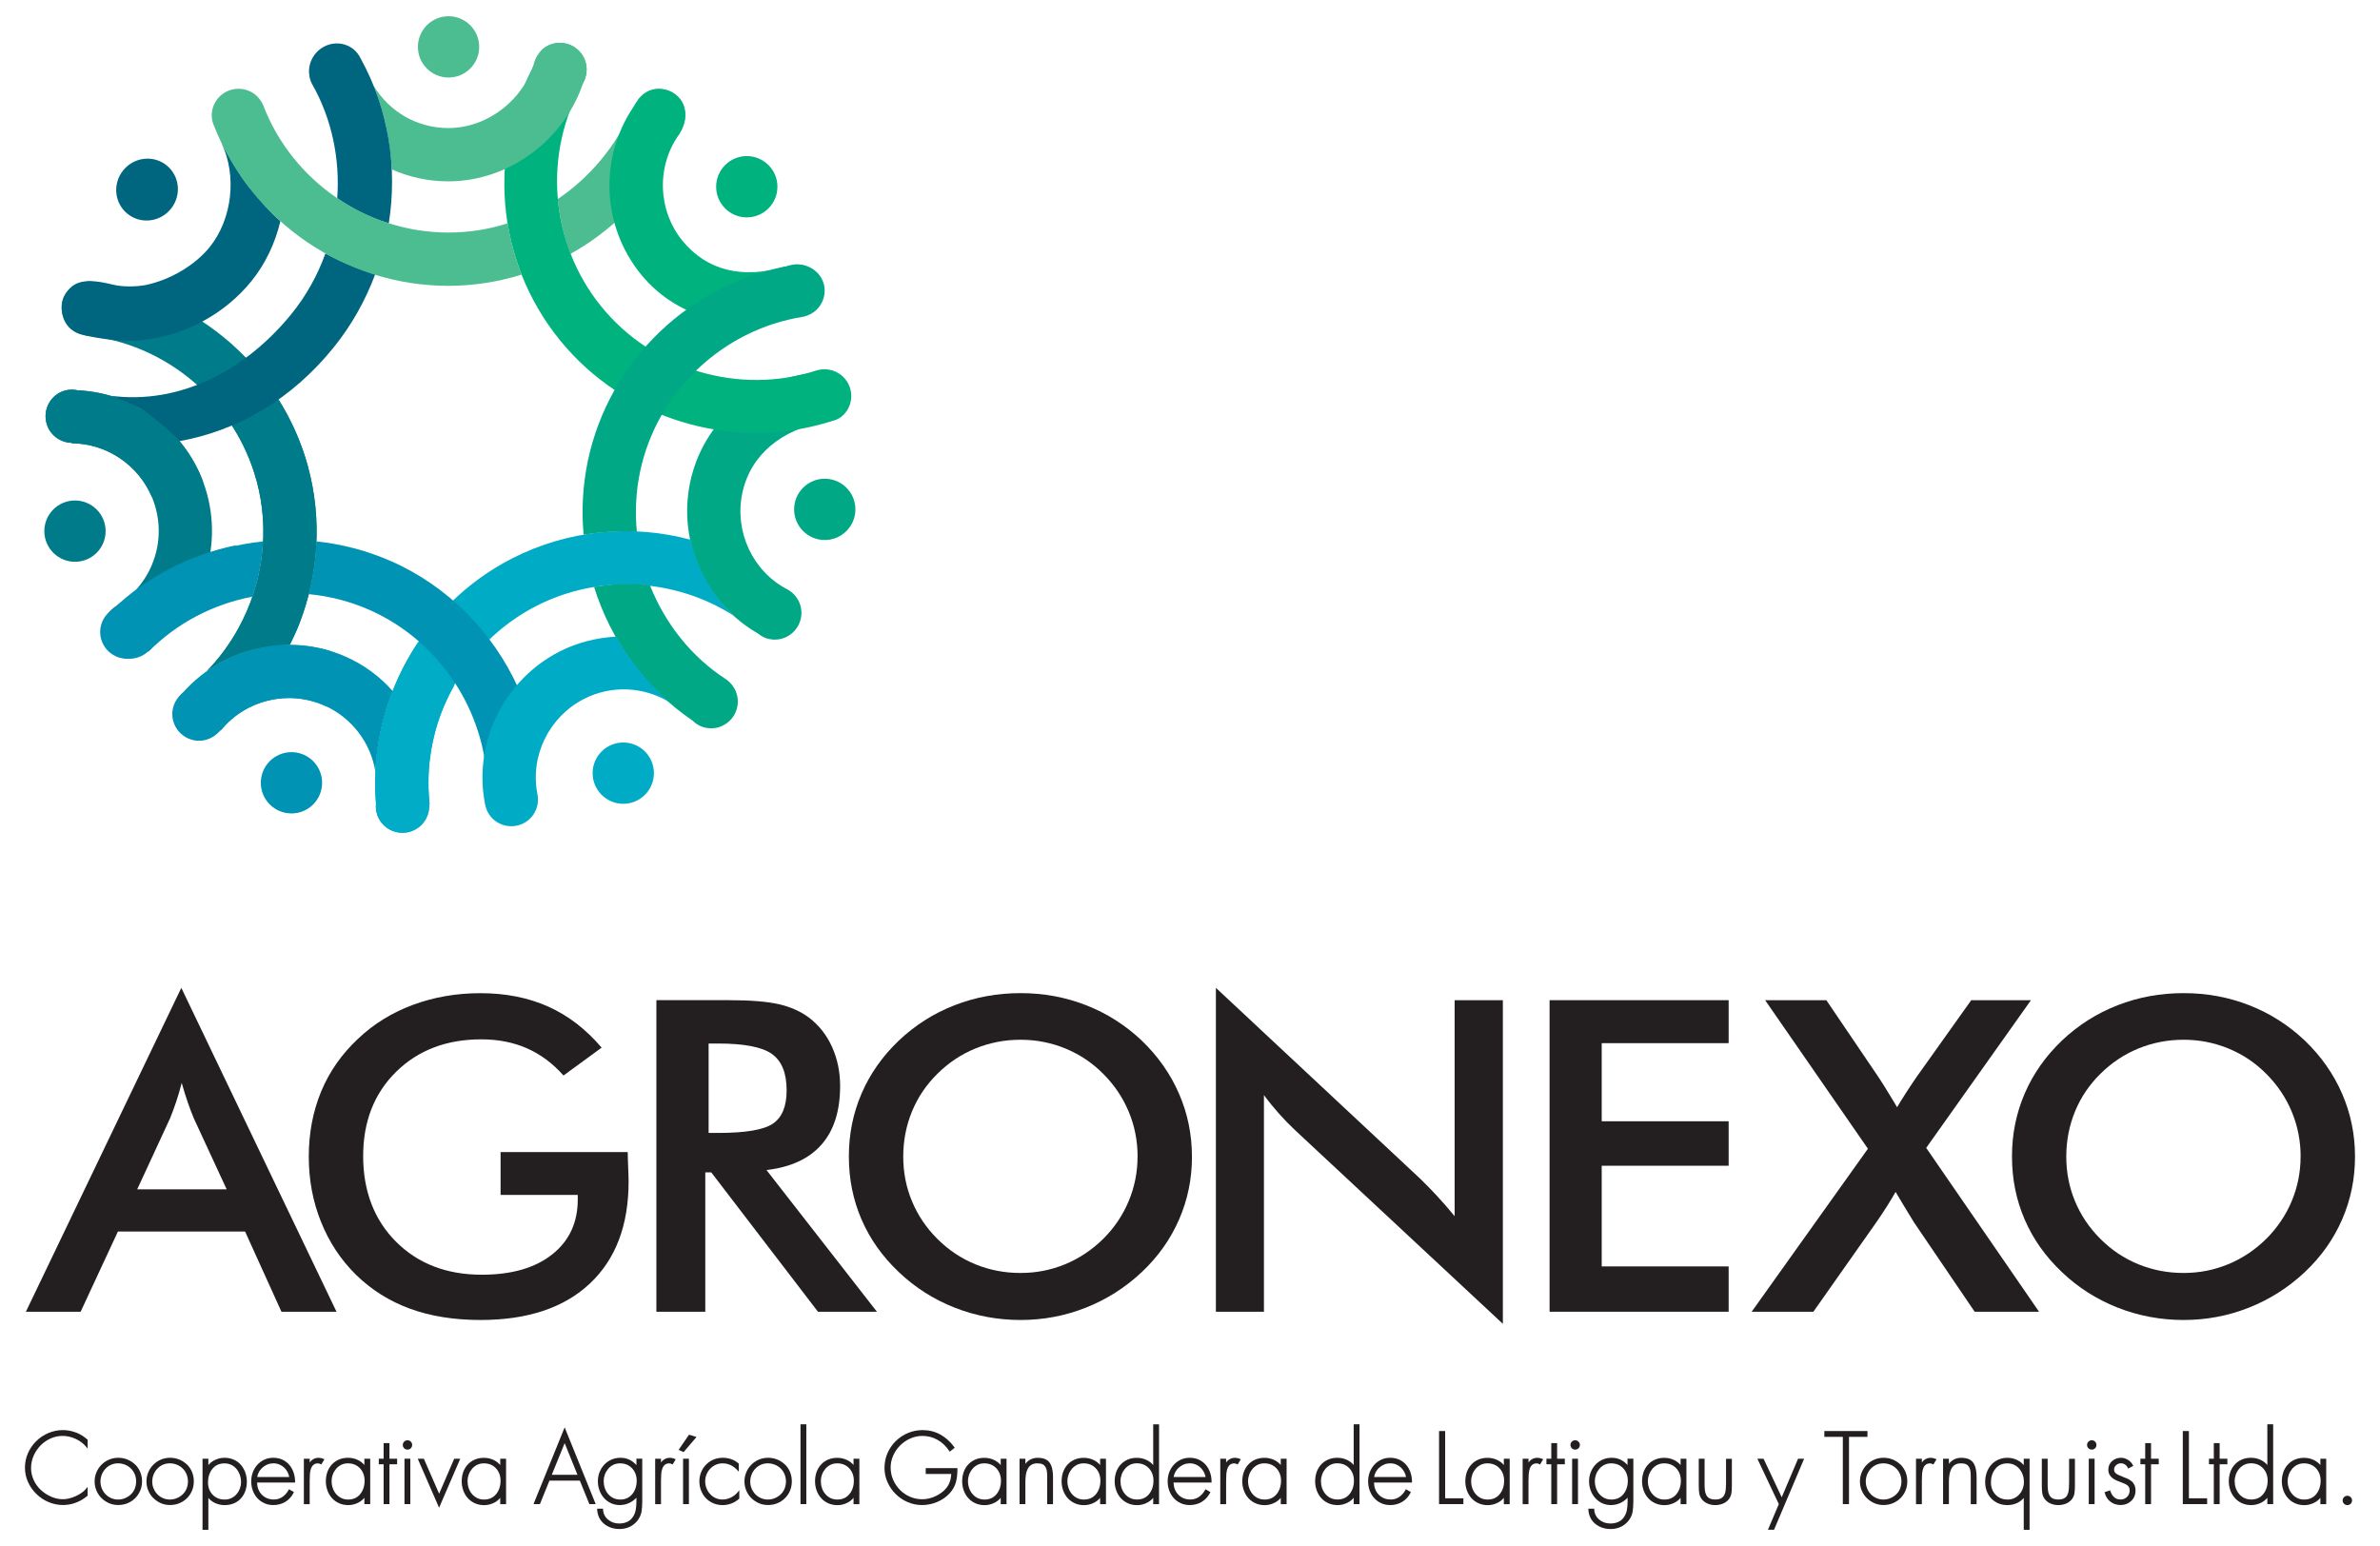 <?xml version="1.0" encoding="UTF-8"?>
<svg id="Capa_1" xmlns="http://www.w3.org/2000/svg" viewBox="0 0 530.44 344.57">
  <defs>
    <style>
      .cls-1 {
        fill: #00667f;
      }

      .cls-2 {
        fill: #007b8a;
      }

      .cls-3 {
        fill: #0093b4;
      }

      .cls-4 {
        fill: #231f20;
      }

      .cls-5 {
        fill: #00abc5;
      }

      .cls-6 {
        fill: #00acc6;
      }

      .cls-7 {
        fill: #00a886;
      }

      .cls-8 {
        fill: #0091b4;
      }

      .cls-9 {
        fill: #00b27d;
      }

      .cls-10 {
        fill: #009381;
      }

      .cls-11 {
        fill: #4cbd91;
      }
    </style>
  </defs>
  <g>
    <path class="cls-4" d="M16.97,319.3c-2.03-.8-4.23-.72-6.15.08-1.03.43-1.95,1.04-2.73,1.81-.79.77-1.41,1.67-1.86,2.69-.45,1.01-.67,2.1-.67,3.23s.23,2.2.68,3.2c.45,1,1.08,1.9,1.87,2.67.79.77,1.7,1.38,2.73,1.81,1.03.43,2.11.65,3.21.65.99,0,1.96-.18,2.88-.53.92-.35,1.77-.85,2.54-1.5l.06-.05v-1.98l-.31.39c-.27.34-.61.65-1.02.94-.41.29-.86.54-1.34.76-.47.21-.96.38-1.45.5-1.42.34-2.74.17-4.06-.41-.88-.39-1.67-.92-2.34-1.56-.66-.64-1.17-1.39-1.54-2.22-.36-.83-.55-1.7-.55-2.58s.19-1.84.56-2.7c.37-.87.89-1.64,1.54-2.32.65-.67,1.41-1.2,2.27-1.58,1.72-.76,3.69-.78,5.6.11.96.45,1.74,1.05,2.33,1.77l.31.38v-1.97l-.06-.05c-.72-.66-1.56-1.18-2.51-1.56Z"/>
    <path class="cls-4" d="M30.11,326.42c-.49-.48-1.06-.86-1.71-1.12-1.29-.52-2.81-.53-4.1.02-.64.27-1.2.66-1.68,1.14-.48.48-.86,1.05-1.13,1.7-.27.65-.4,1.33-.4,2.04s.14,1.38.4,2.01c.27.64.65,1.21,1.13,1.68.48.48,1.05.86,1.68,1.14.64.28,1.33.41,2.04.41s1.42-.13,2.06-.39c.65-.26,1.22-.64,1.71-1.12.48-.48.87-1.04,1.14-1.69.27-.64.41-1.34.41-2.08s-.14-1.44-.41-2.08c-.27-.64-.65-1.21-1.14-1.69ZM30.05,331.78c-.2.49-.49.92-.87,1.28-.38.36-.82.65-1.31.85-.95.4-2.13.43-3.12-.02-.48-.21-.9-.51-1.25-.88-.35-.37-.62-.8-.82-1.29-.2-.48-.29-1-.29-1.52s.1-1.04.29-1.53c.19-.49.47-.93.82-1.31.35-.38.77-.68,1.24-.89.98-.44,2.16-.41,3.13-.02.5.2.94.49,1.31.85s.66.8.86,1.29c.2.5.3,1.04.3,1.6s-.1,1.08-.3,1.57Z"/>
    <path class="cls-4" d="M41.66,326.42c-.49-.48-1.06-.86-1.71-1.12-1.29-.52-2.81-.53-4.1.02-.64.27-1.2.66-1.68,1.14-.48.48-.86,1.05-1.13,1.7-.27.65-.4,1.33-.4,2.04s.14,1.38.4,2.01c.27.64.65,1.21,1.13,1.68s1.04.86,1.68,1.14c.64.28,1.33.41,2.04.41s1.42-.13,2.06-.39,1.22-.64,1.71-1.12c.48-.48.87-1.04,1.14-1.69.27-.64.4-1.34.4-2.08s-.14-1.44-.4-2.08c-.27-.64-.65-1.21-1.14-1.69ZM41.59,331.78c-.2.49-.49.92-.87,1.28-.38.36-.82.65-1.31.85-.96.4-2.14.43-3.12-.02-.48-.21-.9-.51-1.25-.88-.35-.37-.62-.8-.82-1.29-.2-.48-.29-1-.29-1.52s.1-1.04.29-1.53c.19-.49.47-.93.82-1.31.35-.38.77-.68,1.24-.89.98-.44,2.16-.41,3.13-.02.5.2.94.49,1.31.85.37.36.66.8.86,1.29.2.5.31,1.04.31,1.6s-.1,1.08-.3,1.57Z"/>
    <path class="cls-4" d="M53.68,326.48c-.43-.49-.96-.88-1.58-1.15-.62-.28-1.32-.42-2.07-.42s-1.52.18-2.24.55c-.55.28-1,.64-1.35,1.09v-1.42h-1.3v15.83h1.3v-7.1c.37.45.84.82,1.4,1.09.7.34,1.45.51,2.23.51.74,0,1.42-.13,2.03-.38.61-.25,1.15-.62,1.58-1.1.44-.47.77-1.04,1-1.67.22-.63.34-1.31.34-2.04s-.12-1.43-.35-2.08c-.23-.64-.57-1.22-1-1.71ZM53.45,331.78c-.17.48-.43.9-.75,1.27-.32.36-.71.65-1.15.86-.44.21-.93.31-1.47.31-1.1,0-2-.36-2.69-1.08-.68-.72-1.03-1.64-1.03-2.74,0-1.19.33-2.21.99-3.03.65-.81,1.55-1.21,2.69-1.21.55,0,1.06.11,1.51.33.45.22.85.53,1.17.92.32.39.57.84.74,1.33.17.49.26,1.02.26,1.56,0,.51-.09,1.01-.26,1.49Z"/>
    <path class="cls-4" d="M64.49,326.5c-.43-.5-.95-.89-1.55-1.17-.6-.28-1.29-.42-2.03-.42s-1.38.14-1.99.42c-.6.28-1.13.66-1.57,1.15-.44.49-.77,1.05-1.01,1.67-.23.62-.35,1.3-.35,2.01s.11,1.39.34,2.02c.22.64.56,1.21,1,1.7.44.49.97.88,1.57,1.15.6.28,1.28.42,2.01.42.99,0,1.89-.24,2.67-.71.78-.47,1.41-1.15,1.86-2.03l.08-.15-1.11-.64-.09.16c-.35.65-.82,1.17-1.38,1.56-.56.38-1.2.57-1.91.57-1.07,0-1.97-.36-2.68-1.08-.67-.68-1.02-1.59-1.06-2.7h8.48v-.17c0-.72-.11-1.41-.33-2.05-.22-.65-.54-1.22-.96-1.72ZM57.33,329.21c.05-.36.17-.71.34-1.05.2-.4.47-.75.81-1.05.34-.3.72-.54,1.13-.71.81-.33,1.8-.34,2.64,0,.41.17.78.41,1.1.71.32.31.58.66.77,1.05.17.33.28.68.34,1.04h-7.13Z"/>
    <path class="cls-4" d="M69.62,325.34c-.23.17-.43.37-.6.62v-.83h-1.3v10.12h1.3v-5.17c0-.6.02-1.13.05-1.57.03-.44.12-.84.25-1.2.12-.35.31-.63.56-.84.25-.21.56-.31.98-.31.2,0,.39.06.59.17l.15.08.7-1.16-.18-.08c-.92-.41-1.84-.3-2.49.18Z"/>
    <path class="cls-4" d="M81.21,326.52c-.38-.45-.85-.82-1.41-1.1-.69-.34-1.44-.51-2.22-.51-.74,0-1.42.13-2.04.39-.61.26-1.14.63-1.58,1.11-.44.47-.77,1.04-1,1.67-.22.63-.34,1.31-.34,2.04s.12,1.41.35,2.06c.23.65.57,1.22,1.01,1.71.44.49.97.88,1.59,1.15.62.28,1.31.42,2.05.42s1.52-.18,2.24-.55c.55-.28,1-.65,1.35-1.09v1.42h1.3v-10.12h-1.3v1.4ZM80.28,333.01c-.65.8-1.55,1.21-2.69,1.21-.55,0-1.05-.11-1.5-.32-.45-.21-.84-.52-1.17-.9-.33-.38-.58-.82-.75-1.32-.17-.49-.26-1.02-.26-1.56,0-.5.09-1,.26-1.47.17-.48.43-.91.75-1.29.32-.37.71-.67,1.15-.89.44-.21.93-.32,1.45-.32,1.11,0,2.02.37,2.71,1.1.68.73,1.03,1.67,1.03,2.77,0,1.18-.33,2.19-.99,3Z"/>
    <polygon class="cls-4" points="86.8 321.64 85.5 321.64 85.5 325.12 84.42 325.12 84.42 326.36 85.5 326.36 85.5 335.24 86.8 335.24 86.8 326.36 88.51 326.36 88.51 325.12 86.8 325.12 86.8 321.64"/>
    <path class="cls-4" d="M90.08,321.31c-.2.2-.31.45-.31.74s.1.53.31.74c.2.2.45.3.74.3s.53-.1.74-.3c.2-.2.3-.45.3-.74s-.1-.53-.3-.74c-.41-.4-1.07-.4-1.48,0Z"/>
    <rect class="cls-4" x="90.15" y="325.12" width="1.3" height="10.12"/>
    <polygon class="cls-4" points="97.87 332.92 94.51 325.23 94.46 325.12 93.1 325.12 97.86 336.04 102.58 325.12 101.23 325.12 97.87 332.92"/>
    <path class="cls-4" d="M111.49,326.53c-.38-.46-.85-.82-1.41-1.1-.69-.34-1.44-.51-2.22-.51-.74,0-1.42.13-2.04.39-.61.26-1.14.63-1.58,1.11-.44.47-.77,1.04-1,1.67-.22.63-.34,1.31-.34,2.04s.12,1.41.35,2.06c.23.65.57,1.22,1.01,1.71.44.49.97.88,1.59,1.15.62.28,1.31.42,2.05.42s1.52-.18,2.24-.55c.55-.28,1.01-.65,1.35-1.09v1.42h1.3v-10.12h-1.3v1.4ZM110.57,333.01c-.65.8-1.55,1.21-2.69,1.21-.55,0-1.05-.11-1.5-.32-.45-.21-.84-.52-1.17-.9-.33-.38-.58-.82-.75-1.32-.17-.49-.25-1.02-.25-1.56,0-.5.09-1,.26-1.47.17-.48.43-.91.75-1.29.32-.38.71-.67,1.15-.89.44-.21.93-.32,1.45-.32,1.11,0,2.03.37,2.71,1.1.68.73,1.03,1.67,1.03,2.77,0,1.18-.33,2.19-.99,3Z"/>
    <path class="cls-4" d="M119.01,335l-.1.24h1.42l2.13-5.24h6.77l2.13,5.24h1.41l-6.92-17.11-6.85,16.87ZM122.98,328.7l2.87-7.06,2.85,7.06h-5.72Z"/>
    <path class="cls-4" d="M141.83,326.54c-.94-1.08-2.13-1.63-3.54-1.63-.73,0-1.41.14-2.02.41-.61.27-1.15.65-1.6,1.13-.45.48-.8,1.05-1.05,1.68-.25.64-.37,1.32-.37,2.03s.12,1.37.35,2c.23.64.57,1.21,1.01,1.71.44.5.97.89,1.57,1.17,1.25.57,2.82.57,4.19-.12.57-.29,1.06-.66,1.47-1.11v.77c0,.77-.06,1.45-.17,2.02-.11.56-.33,1.1-.67,1.58-.32.46-.74.81-1.26,1.04-.53.23-1.11.34-1.73.34-.97,0-1.81-.29-2.5-.87-.68-.57-1.06-1.33-1.11-2.26v-.17h-1.31v.18c.08,1.34.6,2.41,1.54,3.19.94.77,2.1,1.16,3.46,1.16.81,0,1.57-.17,2.28-.5.7-.34,1.29-.83,1.76-1.45.44-.6.72-1.23.84-1.87.11-.63.17-1.43.17-2.38v-9.48h-1.3v1.42ZM140.91,333.01c-.65.8-1.55,1.21-2.69,1.21-.55,0-1.05-.11-1.5-.32-.45-.21-.84-.52-1.17-.9-.33-.38-.58-.82-.75-1.32-.17-.5-.25-1.02-.25-1.56,0-.5.09-1,.26-1.47.17-.47.43-.91.75-1.29.32-.38.71-.67,1.15-.89.44-.21.93-.32,1.45-.32,1.11,0,2.02.37,2.71,1.1.68.73,1.03,1.67,1.03,2.77,0,1.18-.33,2.19-.99,3Z"/>
    <path class="cls-4" d="M147.92,325.34c-.23.17-.43.37-.6.62v-.83h-1.3v10.12h1.3v-5.17c0-.6.02-1.13.05-1.57.03-.44.12-.84.25-1.2.12-.35.31-.63.56-.84.24-.2.57-.31.98-.31.2,0,.39.06.59.17l.15.08.7-1.16-.18-.08c-.92-.41-1.83-.3-2.49.18Z"/>
    <rect class="cls-4" x="152.24" y="325.12" width="1.3" height="10.12"/>
    <polygon class="cls-4" points="151.24 323.15 152.35 323.65 155.23 320.28 153.57 319.76 151.24 323.15"/>
    <path class="cls-4" d="M162.9,333.77c-1.1.54-2.37.6-3.41.12-.47-.21-.88-.52-1.23-.9-.35-.38-.62-.82-.81-1.31-.19-.49-.28-1-.28-1.52s.1-1.04.29-1.52c.19-.48.47-.92.82-1.29.35-.37.77-.67,1.24-.88.47-.21.98-.32,1.51-.32,1.27,0,2.38.52,3.32,1.53l.3.33v-1.8l-.06-.05c-.97-.83-2.16-1.25-3.52-1.25-.73,0-1.41.14-2.05.4-.63.27-1.19.65-1.66,1.13-.47.48-.85,1.05-1.1,1.69-.26.64-.39,1.32-.39,2.03s.13,1.42.38,2.06c.26.65.62,1.22,1.08,1.7.46.48,1.02.86,1.65,1.13.63.27,1.33.41,2.07.41.66,0,1.32-.12,1.95-.36.63-.24,1.21-.59,1.71-1.04l.06-.05v-1.86l-.31.38c-.43.53-.96.95-1.56,1.24Z"/>
    <path class="cls-4" d="M174.94,326.42c-.49-.48-1.06-.86-1.71-1.12-1.29-.52-2.81-.53-4.1.02-.64.27-1.2.66-1.68,1.14-.48.48-.86,1.05-1.13,1.7-.27.65-.4,1.33-.4,2.04s.14,1.37.4,2.01c.27.64.65,1.21,1.13,1.68.48.48,1.05.86,1.68,1.14.64.28,1.33.41,2.04.41s1.42-.13,2.06-.39c.65-.26,1.22-.64,1.71-1.12.48-.48.87-1.04,1.14-1.69.27-.64.4-1.34.4-2.08s-.14-1.44-.4-2.08c-.27-.64-.65-1.21-1.14-1.69ZM174.87,331.78c-.2.49-.49.92-.87,1.28-.38.36-.82.65-1.31.85-.96.4-2.14.43-3.12-.02-.48-.21-.9-.51-1.25-.88s-.63-.8-.82-1.29c-.2-.48-.29-1-.29-1.52s.1-1.04.29-1.53c.19-.49.47-.93.82-1.31.35-.38.77-.67,1.24-.89.98-.44,2.16-.41,3.13-.02.5.2.94.49,1.31.85.37.36.66.8.86,1.29.2.5.31,1.04.31,1.6s-.1,1.08-.3,1.57Z"/>
    <rect class="cls-4" x="178.41" y="317.45" width="1.3" height="17.79"/>
    <path class="cls-4" d="M190.24,326.53c-.38-.46-.86-.83-1.41-1.1-.69-.34-1.44-.51-2.22-.51-.74,0-1.42.13-2.04.39-.61.26-1.14.63-1.58,1.11-.44.47-.77,1.04-1,1.67-.22.63-.34,1.31-.34,2.04s.12,1.41.35,2.06.57,1.22,1.01,1.71c.44.49.97.88,1.59,1.15.62.28,1.31.42,2.05.42s1.53-.18,2.23-.55c.55-.28,1.01-.65,1.35-1.09v1.42h1.3v-10.12h-1.3v1.4ZM189.31,333.01c-.65.8-1.55,1.21-2.69,1.21-.55,0-1.05-.11-1.5-.32-.45-.21-.84-.52-1.17-.9-.33-.38-.58-.82-.75-1.32-.17-.49-.25-1.02-.25-1.56,0-.5.09-1,.26-1.47.17-.48.43-.91.75-1.29.32-.38.71-.67,1.15-.89.44-.21.93-.32,1.45-.32,1.11,0,2.02.37,2.71,1.1.68.73,1.03,1.67,1.03,2.77,0,1.18-.33,2.19-.99,3Z"/>
    <path class="cls-4" d="M206.31,328.52h5.7c-.04.8-.2,1.51-.47,2.12-.29.65-.76,1.25-1.4,1.8-.66.54-1.39.96-2.18,1.26-1.71.65-3.53.58-5.11-.09-.86-.36-1.62-.88-2.27-1.54-.65-.66-1.16-1.42-1.53-2.27-.36-.85-.55-1.76-.55-2.7s.19-1.81.56-2.66c.37-.85.89-1.61,1.55-2.27.66-.66,1.42-1.18,2.28-1.56.85-.38,1.75-.57,2.67-.57,1.23,0,2.38.29,3.4.88,1.03.58,1.9,1.41,2.6,2.47l.11.16,1.11-.88-.1-.14c-.87-1.2-1.92-2.14-3.1-2.8-1.19-.66-2.52-.99-3.96-.99-1.13,0-2.23.22-3.26.65-1.03.43-1.95,1.04-2.73,1.81-.78.77-1.4,1.68-1.84,2.7-.44,1.02-.66,2.12-.66,3.26s.22,2.15.66,3.16c.44,1,1.05,1.9,1.82,2.66.77.77,1.68,1.38,2.69,1.81,1.01.44,2.08.66,3.19.66,1.16,0,2.3-.23,3.39-.69,1.09-.46,2.03-1.11,2.79-1.95.65-.71,1.1-1.5,1.35-2.35.24-.84.37-1.88.37-3.07v-.17h-7.07v1.3Z"/>
    <path class="cls-4" d="M223.03,326.53c-.38-.46-.86-.82-1.41-1.1-.69-.34-1.44-.51-2.22-.51-.74,0-1.42.13-2.04.39-.61.26-1.14.63-1.58,1.11-.44.47-.77,1.03-1,1.67-.22.63-.34,1.32-.34,2.04s.12,1.41.35,2.06c.23.65.57,1.22,1.01,1.71.44.49.97.88,1.59,1.15.62.28,1.31.42,2.05.42s1.52-.18,2.24-.55c.55-.28,1.01-.65,1.35-1.09v1.42h1.3v-10.12h-1.3v1.4ZM222.11,333.01c-.65.8-1.55,1.21-2.69,1.21-.55,0-1.05-.11-1.5-.32-.45-.21-.84-.52-1.17-.9-.33-.38-.58-.83-.75-1.32-.17-.5-.26-1.02-.26-1.56,0-.5.09-1,.26-1.47.17-.48.43-.91.75-1.29.32-.37.71-.67,1.15-.89.44-.21.93-.32,1.45-.32,1.11,0,2.02.37,2.71,1.1.68.73,1.03,1.67,1.03,2.77,0,1.18-.33,2.19-.99,3Z"/>
    <path class="cls-4" d="M231.29,324.91c-.66,0-1.27.16-1.8.48-.38.23-.7.52-.96.88v-1.15h-1.3v10.12h1.3v-5c0-.56.04-1.08.11-1.55.07-.47.21-.9.4-1.29.18-.38.46-.68.81-.91.36-.23.81-.34,1.36-.34.49,0,.88.08,1.17.22.28.14.49.35.64.61.15.27.25.57.3.91.05.34.07.77.07,1.28v6.08h1.3v-6.08c0-1.38-.25-2.45-.74-3.15-.51-.73-1.4-1.1-2.65-1.1Z"/>
    <path class="cls-4" d="M245.19,326.53c-.38-.46-.86-.82-1.41-1.1-.69-.34-1.44-.51-2.22-.51-.74,0-1.42.13-2.04.39-.61.26-1.14.63-1.58,1.11-.44.47-.77,1.03-1,1.67-.22.63-.34,1.32-.34,2.04s.12,1.41.35,2.06c.23.65.57,1.22,1.01,1.71.44.49.97.88,1.59,1.15.62.28,1.31.42,2.05.42s1.52-.18,2.24-.55c.55-.28,1.01-.65,1.35-1.09v1.42h1.3v-10.12h-1.3v1.4ZM244.27,333.01c-.65.8-1.55,1.21-2.69,1.21-.55,0-1.05-.11-1.5-.32s-.84-.52-1.17-.9c-.33-.38-.58-.83-.75-1.32-.17-.5-.26-1.02-.26-1.56,0-.5.09-1,.26-1.47.17-.48.43-.91.75-1.29.32-.37.71-.67,1.15-.89.44-.21.93-.32,1.45-.32,1.11,0,2.02.37,2.71,1.1.68.73,1.03,1.67,1.03,2.77,0,1.18-.33,2.19-.99,3Z"/>
    <path class="cls-4" d="M257.01,326.53c-.38-.46-.85-.82-1.41-1.1-.69-.34-1.44-.51-2.22-.51-.74,0-1.43.13-2.03.39-.61.26-1.15.64-1.58,1.11-.44.47-.77,1.03-1,1.67-.22.63-.34,1.32-.34,2.04s.12,1.41.35,2.06c.23.65.57,1.22,1.01,1.71.44.49.98.88,1.59,1.15.62.28,1.31.42,2.05.42s1.52-.18,2.24-.55c.55-.28,1.01-.65,1.35-1.09v1.42h1.3v-17.79h-1.3v9.08ZM256.09,333.01c-.66.81-1.53,1.2-2.69,1.2-.55,0-1.05-.11-1.5-.32-.45-.21-.84-.51-1.17-.9-.33-.38-.58-.83-.75-1.32-.17-.49-.25-1.02-.25-1.56,0-.5.09-.99.26-1.47s.43-.91.75-1.29c.32-.37.71-.67,1.15-.89.44-.21.93-.32,1.45-.32,1.11,0,2.02.37,2.71,1.1.68.73,1.03,1.66,1.03,2.77,0,1.18-.33,2.19-.99,3Z"/>
    <path class="cls-4" d="M268.74,326.5c-.43-.5-.95-.89-1.55-1.17-.6-.28-1.29-.42-2.03-.42s-1.38.14-1.99.42c-.6.28-1.13.66-1.57,1.15-.44.49-.78,1.05-1.01,1.67-.23.62-.35,1.3-.35,2.01s.11,1.39.34,2.02c.22.64.56,1.21,1,1.7.44.49.97.88,1.57,1.15.61.28,1.28.42,2.01.42.99,0,1.88-.24,2.67-.71.79-.47,1.41-1.15,1.86-2.03l.08-.15-1.1-.64-.09.16c-.35.65-.82,1.17-1.38,1.56-.56.38-1.2.57-1.91.57-1.07,0-1.97-.36-2.68-1.08-.67-.68-1.02-1.59-1.06-2.7h8.48v-.17c0-.72-.11-1.42-.33-2.05-.22-.65-.54-1.23-.96-1.72ZM261.57,329.21c.05-.36.17-.71.34-1.05.2-.39.47-.75.81-1.05.33-.3.72-.54,1.13-.71.82-.33,1.8-.34,2.64,0,.41.17.78.41,1.09.71.31.31.57.66.77,1.05.16.33.28.68.34,1.04h-7.13Z"/>
    <path class="cls-4" d="M273.87,325.34c-.23.17-.43.37-.6.62v-.83h-1.3v10.12h1.3v-5.17c0-.59.02-1.12.05-1.57.03-.44.12-.84.24-1.2.12-.35.31-.63.56-.84.24-.2.57-.31.98-.31.19,0,.39.06.59.17l.15.08.7-1.16-.18-.08c-.92-.41-1.83-.3-2.49.18Z"/>
    <path class="cls-4" d="M285.46,326.53c-.38-.46-.86-.83-1.41-1.1-.69-.34-1.44-.51-2.22-.51-.74,0-1.42.13-2.04.39-.61.26-1.14.63-1.58,1.11-.44.47-.77,1.03-1,1.67-.22.63-.34,1.32-.34,2.04s.12,1.41.35,2.06c.23.65.57,1.22,1.01,1.71.44.49.97.88,1.59,1.15.62.28,1.31.42,2.05.42s1.52-.18,2.23-.55c.55-.28,1.01-.65,1.35-1.09v1.42h1.3v-10.12h-1.3v1.4ZM284.53,333.01c-.65.8-1.55,1.21-2.69,1.21-.55,0-1.05-.11-1.5-.32-.45-.21-.84-.51-1.17-.9-.33-.38-.58-.83-.75-1.32-.17-.5-.26-1.02-.26-1.56,0-.5.09-.99.26-1.47.17-.48.43-.91.75-1.29.32-.37.71-.67,1.15-.89.44-.21.93-.32,1.45-.32,1.11,0,2.02.37,2.71,1.1.68.73,1.03,1.67,1.03,2.77,0,1.18-.33,2.19-.99,3Z"/>
    <path class="cls-4" d="M301.7,326.52c-.38-.46-.85-.82-1.41-1.1-.69-.34-1.44-.51-2.22-.51-.74,0-1.43.13-2.04.39-.61.26-1.15.64-1.58,1.11-.44.47-.77,1.03-1,1.67-.22.63-.34,1.31-.34,2.04s.12,1.41.35,2.06c.23.65.57,1.22,1.01,1.71.44.49.98.88,1.59,1.15.62.28,1.31.42,2.05.42s1.52-.18,2.24-.55c.55-.28,1-.65,1.35-1.09v1.42h1.3v-17.79h-1.3v9.08ZM300.77,333.01c-.65.8-1.55,1.2-2.69,1.2-.55,0-1.05-.11-1.5-.32-.45-.21-.84-.51-1.17-.9-.33-.38-.58-.83-.75-1.32-.17-.49-.25-1.02-.25-1.56,0-.5.09-.99.26-1.47.17-.48.43-.91.75-1.29.32-.37.71-.67,1.15-.89.44-.21.93-.32,1.45-.32,1.11,0,2.02.37,2.71,1.1.68.73,1.03,1.66,1.03,2.77,0,1.18-.33,2.19-.99,3Z"/>
    <path class="cls-4" d="M313.42,326.5c-.43-.5-.95-.89-1.55-1.17-.6-.28-1.29-.42-2.03-.42s-1.38.14-1.99.42c-.6.28-1.13.66-1.57,1.15-.43.49-.77,1.05-1.01,1.67-.23.62-.35,1.3-.35,2.01s.11,1.39.34,2.02c.22.64.56,1.21,1,1.7.44.49.97.88,1.57,1.15.6.28,1.28.42,2.01.42.99,0,1.88-.24,2.67-.71.79-.47,1.41-1.15,1.86-2.03l.08-.15-1.11-.64-.09.16c-.35.65-.82,1.17-1.38,1.56-.56.38-1.2.57-1.91.57-1.07,0-1.97-.36-2.68-1.08-.67-.68-1.02-1.59-1.06-2.7h8.48v-.17c0-.72-.11-1.42-.33-2.05-.22-.65-.54-1.23-.96-1.72ZM306.25,329.21c.05-.36.17-.71.34-1.05.2-.39.47-.75.81-1.05.33-.3.72-.54,1.13-.71.82-.33,1.8-.34,2.64,0,.41.17.78.41,1.09.71.31.31.57.66.77,1.05.17.33.28.68.34,1.04h-7.13Z"/>
    <polygon class="cls-4" points="322.09 318.95 320.73 318.95 320.73 335.24 326.15 335.24 326.15 333.94 322.09 333.94 322.09 318.95"/>
    <path class="cls-4" d="M335.17,326.53c-.38-.46-.86-.82-1.41-1.1-.69-.34-1.44-.51-2.22-.51-.74,0-1.42.13-2.04.39-.61.26-1.14.63-1.58,1.11-.43.47-.77,1.03-1,1.67-.22.63-.34,1.32-.34,2.04s.12,1.41.35,2.06c.23.64.57,1.22,1.01,1.71.44.49.97.88,1.59,1.15.62.28,1.31.42,2.05.42s1.52-.18,2.24-.55c.55-.28,1.01-.65,1.35-1.09v1.42h1.3v-10.12h-1.3v1.4ZM334.25,333.01c-.66.81-1.54,1.21-2.69,1.21-.55,0-1.05-.11-1.5-.32s-.84-.52-1.17-.9c-.33-.38-.58-.82-.75-1.32-.17-.5-.26-1.02-.26-1.56,0-.5.09-.99.26-1.47.18-.48.43-.91.75-1.29.32-.38.71-.67,1.15-.89.44-.21.93-.32,1.45-.32,1.11,0,2.02.37,2.71,1.1.68.73,1.03,1.67,1.03,2.77,0,1.18-.33,2.19-.99,3Z"/>
    <path class="cls-4" d="M341.26,325.34c-.23.17-.43.38-.6.62v-.83h-1.3v10.12h1.3v-5.17c0-.59.02-1.12.05-1.57.03-.43.12-.84.24-1.2.12-.35.31-.63.56-.84.24-.2.57-.31.98-.31.19,0,.39.06.59.17l.15.08.7-1.16-.18-.08c-.92-.41-1.84-.3-2.49.18Z"/>
    <polygon class="cls-4" points="347.04 321.64 345.74 321.64 345.74 325.12 344.66 325.12 344.66 326.36 345.74 326.36 345.74 335.24 347.04 335.24 347.04 326.36 348.76 326.36 348.76 325.12 347.04 325.12 347.04 321.64"/>
    <path class="cls-4" d="M350.32,321.31c-.2.2-.3.45-.3.74s.1.53.31.74c.2.2.45.3.74.3s.53-.1.74-.3c.2-.2.3-.45.3-.74s-.1-.54-.31-.74c-.41-.4-1.07-.41-1.47,0Z"/>
    <rect class="cls-4" x="350.39" y="325.12" width="1.3" height="10.12"/>
    <path class="cls-4" d="M362.74,326.54c-.94-1.08-2.13-1.63-3.55-1.63-.73,0-1.41.14-2.01.41-.61.27-1.15.65-1.6,1.13s-.8,1.05-1.05,1.68c-.25.64-.37,1.32-.37,2.03s.12,1.37.35,2c.23.64.57,1.21,1.01,1.71.44.5.97.89,1.57,1.17,1.25.57,2.82.57,4.19-.12.57-.29,1.06-.66,1.47-1.11v.77c0,.77-.06,1.44-.17,2.02-.11.56-.33,1.09-.67,1.58-.32.46-.74.81-1.26,1.04-.53.23-1.11.34-1.73.34-.97,0-1.81-.29-2.5-.87-.68-.57-1.06-1.33-1.11-2.26v-.17h-1.31v.18c.08,1.34.6,2.41,1.54,3.19.94.77,2.1,1.16,3.46,1.16.81,0,1.58-.17,2.27-.5.7-.34,1.29-.83,1.76-1.45.44-.6.72-1.23.83-1.87.11-.63.17-1.43.17-2.38v-9.48h-1.3v1.42ZM361.82,333.01c-.65.8-1.55,1.21-2.69,1.21-.55,0-1.05-.11-1.5-.32-.45-.22-.84-.51-1.17-.9-.33-.38-.58-.83-.75-1.32-.17-.5-.26-1.02-.26-1.56,0-.5.09-.99.26-1.47.17-.47.43-.91.75-1.29.32-.38.71-.67,1.15-.89.44-.21.93-.32,1.45-.32,1.11,0,2.02.37,2.71,1.1.68.73,1.03,1.67,1.03,2.77,0,1.18-.33,2.19-.99,3Z"/>
    <path class="cls-4" d="M374.56,326.53c-.38-.46-.86-.82-1.41-1.1-.69-.34-1.44-.51-2.22-.51-.74,0-1.42.13-2.04.39-.61.26-1.14.63-1.58,1.11-.43.47-.77,1.03-1,1.67-.22.63-.34,1.32-.34,2.04s.12,1.41.35,2.06c.23.64.57,1.22,1.01,1.71.44.49.97.88,1.59,1.15.62.28,1.31.42,2.05.42s1.52-.18,2.24-.55c.55-.28,1.01-.65,1.35-1.09v1.42h1.3v-10.12h-1.3v1.4ZM373.64,333.01c-.66.81-1.54,1.21-2.69,1.21-.55,0-1.05-.11-1.5-.32s-.84-.52-1.17-.9c-.33-.38-.58-.82-.75-1.32-.17-.5-.26-1.02-.26-1.56,0-.5.09-1,.26-1.47s.43-.91.75-1.29c.32-.38.71-.67,1.15-.89.44-.21.93-.32,1.45-.32,1.11,0,2.02.37,2.71,1.1.68.73,1.03,1.67,1.03,2.77,0,1.18-.33,2.19-.99,3Z"/>
    <path class="cls-4" d="M384.67,330.82c0,.55-.03,1.02-.08,1.42-.05.38-.16.72-.32,1.02-.15.29-.39.52-.7.69-.32.17-.75.26-1.28.26s-.96-.09-1.28-.26c-.32-.17-.55-.41-.7-.69-.16-.3-.27-.64-.32-1.02-.06-.4-.08-.88-.08-1.42v-5.69h-1.3v6.03c0,.71.04,1.27.11,1.69.07.44.25.85.52,1.23.34.46.79.81,1.34,1.04.54.23,1.12.34,1.72.34s1.17-.12,1.72-.34c.55-.23,1-.58,1.34-1.04.27-.37.44-.78.52-1.22.07-.42.11-.99.11-1.69v-6.03h-1.3v5.69Z"/>
    <polygon class="cls-4" points="397.1 333.71 393.1 325.23 393.06 325.12 391.67 325.12 396.45 335.24 394.03 340.95 395.39 340.95 401.99 325.37 402.09 325.12 400.74 325.12 397.1 333.71"/>
    <polygon class="cls-4" points="416.21 318.95 406.6 318.95 406.6 320.25 410.72 320.25 410.72 335.24 412.09 335.24 412.09 320.25 416.21 320.25 416.21 318.95"/>
    <path class="cls-4" d="M423.55,326.42c-.49-.48-1.06-.86-1.71-1.12-1.29-.52-2.81-.53-4.1.02-.64.27-1.2.66-1.68,1.14-.48.48-.86,1.05-1.13,1.7-.27.64-.4,1.33-.4,2.04s.14,1.38.4,2.01c.27.64.65,1.21,1.13,1.68s1.05.86,1.68,1.14c.64.28,1.33.41,2.04.41s1.42-.13,2.06-.39,1.22-.64,1.71-1.12c.48-.48.87-1.04,1.14-1.69.27-.64.4-1.34.4-2.08s-.14-1.44-.4-2.08c-.27-.64-.65-1.21-1.14-1.69ZM423.49,331.78c-.2.49-.49.92-.87,1.28-.38.36-.82.65-1.31.85-.95.4-2.13.43-3.12-.02-.48-.21-.9-.51-1.25-.88-.35-.37-.63-.8-.82-1.29-.19-.48-.29-1-.29-1.52s.1-1.04.29-1.53c.19-.49.47-.93.82-1.31.35-.38.77-.67,1.24-.89.99-.44,2.17-.41,3.13-.02.5.2.94.49,1.31.85.37.36.66.8.86,1.29.2.5.3,1.04.3,1.6s-.1,1.08-.3,1.57Z"/>
    <path class="cls-4" d="M428.93,325.34c-.23.17-.43.37-.6.62v-.83h-1.3v10.12h1.3v-5.17c0-.59.02-1.12.05-1.57.03-.44.12-.84.24-1.2.12-.35.31-.63.56-.84.24-.2.57-.31.98-.31.19,0,.39.06.59.17l.15.08.7-1.16-.18-.08c-.92-.41-1.83-.3-2.49.18Z"/>
    <path class="cls-4" d="M437.12,324.91c-.66,0-1.27.16-1.8.48-.38.23-.7.52-.96.88v-1.15h-1.3v10.12h1.3v-5c0-.55.04-1.07.12-1.55.08-.47.21-.9.4-1.29.18-.38.46-.68.81-.91.36-.23.81-.34,1.36-.34.49,0,.88.08,1.17.22.28.14.49.35.64.61.15.27.25.57.3.91.05.35.07.76.07,1.28v6.08h1.3v-6.08c0-1.38-.25-2.45-.74-3.15-.5-.73-1.4-1.1-2.65-1.1Z"/>
    <path class="cls-4" d="M451.03,326.55c-.35-.44-.8-.81-1.35-1.09-1.4-.71-3.01-.7-4.3-.13-.63.28-1.17.67-1.59,1.15-.43.48-.76,1.06-1,1.72-.23.65-.35,1.35-.35,2.09s.11,1.41.34,2.03c.22.62.56,1.18,1,1.64.43.47.97.84,1.58,1.1.61.26,1.3.4,2.04.4.8,0,1.55-.17,2.25-.51.55-.27,1.01-.64,1.39-1.09v7.1h1.3v-15.83h-1.3v1.42ZM450.82,331.78c-.17.48-.43.9-.75,1.27-.32.36-.71.65-1.15.86-.44.21-.93.31-1.47.31-1.1,0-2-.36-2.69-1.08-.68-.72-1.03-1.64-1.03-2.74,0-1.19.33-2.21.99-3.03.66-.82,1.53-1.21,2.69-1.21.55,0,1.05.11,1.51.33.45.22.85.53,1.17.92.32.39.57.84.74,1.33.17.49.25,1.02.25,1.56,0,.51-.09,1.01-.26,1.49Z"/>
    <path class="cls-4" d="M461.13,330.82c0,.55-.03,1.03-.08,1.42-.05.38-.16.72-.32,1.02-.15.29-.39.52-.7.69-.32.17-.75.26-1.28.26s-.96-.09-1.28-.26c-.32-.17-.55-.41-.7-.69-.16-.3-.27-.64-.32-1.02-.06-.4-.08-.88-.08-1.42v-5.69h-1.3v6.03c0,.72.04,1.27.11,1.69.07.44.25.85.52,1.23.34.46.79.81,1.34,1.04.54.23,1.12.34,1.72.34s1.17-.12,1.72-.34c.55-.23,1-.58,1.34-1.04.27-.37.44-.78.52-1.22.07-.42.11-.99.11-1.69v-6.03h-1.3v5.69Z"/>
    <path class="cls-4" d="M465.46,321.31c-.2.2-.31.45-.31.74s.1.54.31.74.45.3.74.3.53-.1.74-.3c.2-.2.3-.45.3-.74s-.1-.53-.3-.74c-.41-.41-1.08-.4-1.47,0Z"/>
    <rect class="cls-4" x="465.53" y="325.12" width="1.3" height="10.12"/>
    <path class="cls-4" d="M475.02,330.11c-.27-.22-.55-.4-.85-.54-.29-.13-.66-.28-1.1-.44-.66-.25-1.16-.49-1.47-.72-.29-.21-.42-.51-.42-.92,0-.36.15-.67.46-.94.31-.28.65-.41,1.04-.41.35,0,.65.09.93.27.27.18.48.42.62.73l.08.17,1.14-.58-.07-.15c-.22-.48-.6-.88-1.1-1.2-.5-.31-1.03-.47-1.55-.47-.78,0-1.45.25-2,.74-.56.5-.84,1.14-.84,1.91,0,.43.09.8.26,1.11.17.31.41.57.69.78.28.21.57.38.87.52.29.13.66.28,1.15.46.6.2,1.05.43,1.36.69.28.23.42.58.42,1.07,0,.58-.19,1.05-.58,1.44-.39.39-.86.58-1.44.58s-1.04-.16-1.42-.5c-.38-.33-.66-.8-.85-1.37l-.05-.17-1.25.4.04.16c.21.83.64,1.49,1.28,1.98.64.49,1.4.73,2.25.73.93,0,1.72-.3,2.36-.9.64-.6.97-1.38.97-2.32,0-.49-.08-.91-.25-1.26-.17-.35-.39-.64-.66-.86Z"/>
    <polygon class="cls-4" points="479.41 321.64 478.11 321.64 478.11 325.12 477.04 325.12 477.04 326.36 478.11 326.36 478.11 335.24 479.41 335.24 479.41 326.36 481.13 326.36 481.13 325.12 479.41 325.12 479.41 321.64"/>
    <polygon class="cls-4" points="487.85 318.95 486.49 318.95 486.49 335.24 491.91 335.24 491.91 333.94 487.85 333.94 487.85 318.95"/>
    <polygon class="cls-4" points="494.7 321.64 493.4 321.64 493.4 325.12 492.32 325.12 492.32 326.36 493.4 326.36 493.4 335.24 494.7 335.24 494.7 326.36 496.42 326.36 496.42 325.12 494.7 325.12 494.7 321.64"/>
    <path class="cls-4" d="M505.33,326.52c-.38-.46-.85-.82-1.41-1.1-.69-.34-1.44-.51-2.22-.51-.74,0-1.43.13-2.04.39-.61.26-1.15.64-1.58,1.11-.44.47-.77,1.03-1,1.67-.22.63-.34,1.32-.34,2.04s.12,1.41.35,2.06c.23.64.57,1.22,1.01,1.71.44.49.98.88,1.59,1.15.62.28,1.31.42,2.05.42s1.52-.18,2.24-.55c.55-.28,1-.65,1.35-1.09v1.42h1.3v-17.79h-1.3v9.08ZM504.41,333.01c-.66.81-1.53,1.2-2.69,1.2-.55,0-1.05-.11-1.5-.32-.45-.21-.84-.51-1.17-.9s-.58-.83-.75-1.32c-.17-.49-.25-1.02-.25-1.56,0-.5.09-.99.26-1.47.18-.48.43-.91.75-1.29.32-.37.7-.67,1.15-.89.44-.21.93-.32,1.45-.32,1.11,0,2.02.37,2.71,1.1.68.73,1.03,1.66,1.03,2.77,0,1.18-.33,2.19-.99,3Z"/>
    <path class="cls-4" d="M517.15,326.53c-.38-.46-.86-.82-1.41-1.1-.69-.34-1.44-.51-2.22-.51-.74,0-1.42.13-2.04.39-.61.26-1.14.63-1.58,1.11-.44.47-.77,1.03-1,1.67-.22.63-.34,1.32-.34,2.04s.12,1.41.35,2.06c.23.65.57,1.22,1.01,1.71.44.49.97.88,1.59,1.15.62.28,1.31.42,2.05.42s1.53-.18,2.24-.55c.55-.28,1.01-.65,1.35-1.09v1.42h1.3v-10.12h-1.3v1.4ZM516.23,333.01c-.65.8-1.55,1.21-2.69,1.21-.55,0-1.05-.11-1.5-.32-.45-.21-.84-.51-1.17-.9-.33-.38-.58-.83-.75-1.32-.17-.5-.26-1.02-.26-1.56,0-.5.09-.99.26-1.47.17-.48.43-.91.75-1.29.32-.37.71-.67,1.15-.89.44-.21.93-.32,1.45-.32,1.11,0,2.02.37,2.71,1.1.68.73,1.03,1.67,1.03,2.77,0,1.18-.33,2.19-.99,3Z"/>
    <path class="cls-4" d="M523.9,333.68c-.4-.4-1.07-.41-1.48,0-.2.2-.3.45-.3.74s.1.53.31.74c.2.2.45.3.74.3s.53-.1.74-.3c.2-.2.3-.45.3-.74s-.1-.53-.3-.74Z"/>
  </g>
  <g>
    <path class="cls-4" d="M62.73,292.36l-8.11-17.88h-28.34l-8.31,17.88H5.77l34.64-72.19,34.59,72.19h-12.26ZM30.59,265.08h19.93l-7.33-15.84c-.42-1.01-.86-2.17-1.32-3.49-.46-1.31-.91-2.77-1.37-4.39-.39,1.52-.81,2.93-1.25,4.25-.44,1.31-.89,2.52-1.34,3.63l-7.33,15.84Z"/>
    <path class="cls-4" d="M111.56,256.78h28.34c0,.47.02,1.14.05,1.99.1,2.25.15,3.76.15,4.55,0,9.77-2.88,17.36-8.65,22.77-5.76,5.41-13.89,8.11-24.38,8.11-5.86,0-11.09-.84-15.68-2.51-4.59-1.68-8.62-4.21-12.07-7.59-3.39-3.35-5.98-7.29-7.79-11.81-1.81-4.52-2.71-9.36-2.71-14.51s.92-10.09,2.76-14.51c1.84-4.43,4.57-8.33,8.18-11.71,3.48-3.32,7.57-5.85,12.26-7.59,4.69-1.74,9.71-2.61,15.05-2.61,5.63,0,10.68,1,15.12,2.99s8.41,5.04,11.9,9.15l-8.5,6.21c-2.41-2.72-5.13-4.74-8.16-6.07-3.03-1.33-6.42-1.99-10.16-1.99-7.75,0-14.08,2.41-18.98,7.23-4.9,4.82-7.35,11.09-7.35,18.81s2.45,14.21,7.35,19.09c4.9,4.88,11.26,7.33,19.08,7.33,6.64,0,11.87-1.5,15.68-4.51,3.81-3,5.72-7.1,5.72-12.28v-1h-17.2v-9.53Z"/>
    <path class="cls-4" d="M157.19,261.29v31.07h-10.9v-69.44h16.22c4.75,0,8.44.3,11.07.9,2.62.6,4.86,1.6,6.72,2.99,2.21,1.68,3.92,3.84,5.13,6.5,1.2,2.66,1.81,5.57,1.81,8.73,0,5.57-1.38,9.92-4.15,13.07-2.77,3.15-6.86,5.04-12.26,5.67l24.62,31.59h-13.14l-23.79-31.07h-1.32ZM157.93,252.51h2.1c6.16,0,10.24-.7,12.26-2.09,2.02-1.39,3.03-3.86,3.03-7.4,0-3.83-1.08-6.52-3.25-8.09-2.17-1.56-6.18-2.35-12.04-2.35h-2.1v19.92Z"/>
    <path class="cls-4" d="M265.66,257.78c0,4.93-.95,9.6-2.86,13.99-1.91,4.4-4.68,8.32-8.33,11.76-3.68,3.45-7.83,6.09-12.46,7.92-4.62,1.83-9.48,2.75-14.56,2.75s-10.06-.92-14.73-2.77c-4.67-1.85-8.8-4.48-12.39-7.9-3.65-3.45-6.42-7.35-8.31-11.72-1.89-4.36-2.83-9.04-2.83-14.04s.94-9.64,2.83-14.04c1.89-4.39,4.66-8.33,8.31-11.81,3.65-3.45,7.78-6.07,12.41-7.87,4.62-1.8,9.53-2.7,14.71-2.7s10.02.9,14.63,2.7c4.61,1.8,8.74,4.43,12.38,7.87,3.65,3.51,6.42,7.47,8.33,11.88s2.86,9.07,2.86,13.97ZM253.54,257.78c0-3.51-.66-6.85-1.98-10.01-1.32-3.16-3.22-5.98-5.69-8.44-2.41-2.43-5.2-4.31-8.38-5.62-3.18-1.31-6.52-1.97-10.04-1.97s-6.86.65-10.04,1.94c-3.18,1.3-6,3.18-8.48,5.64-2.48,2.44-4.36,5.23-5.67,8.4-1.3,3.16-1.95,6.51-1.95,10.06s.65,6.83,1.95,9.96c1.3,3.13,3.19,5.93,5.67,8.4,2.48,2.47,5.29,4.35,8.45,5.64,3.16,1.3,6.51,1.94,10.06,1.94s6.8-.65,9.94-1.94c3.14-1.3,5.97-3.18,8.48-5.64,2.48-2.47,4.37-5.27,5.69-8.42,1.32-3.15,1.98-6.46,1.98-9.94Z"/>
    <path class="cls-4" d="M270.99,292.36v-72.19l45.44,42.45c1.24,1.2,2.49,2.48,3.76,3.84,1.27,1.36,2.61,2.89,4.01,4.6v-48.14h10.75v72.14l-46.36-43.21c-1.24-1.17-2.44-2.4-3.59-3.7-1.16-1.3-2.26-2.66-3.3-4.08v48.29h-10.7Z"/>
    <path class="cls-4" d="M345.36,292.36v-69.44h39.91v9.58h-28.29v17.41h28.29v9.91h-28.29v22.44h28.29v10.1h-39.91Z"/>
    <path class="cls-4" d="M390.4,292.36l25.91-36.33-22.91-33.11h13.64l11.51,16.98c.62.89,1.76,2.72,3.44,5.5l.82,1.38c.58-.98,1.23-2.02,1.94-3.13.71-1.11,1.52-2.32,2.43-3.65l12.16-17.08h13.31l-23.35,32.92,25.15,36.52h-14.35l-13.36-19.68-.22-.33c-1.46-2.37-2.8-4.6-4.04-6.69-.62,1.08-1.29,2.19-2.02,3.34-.73,1.15-1.51,2.33-2.35,3.53l-13.96,19.83h-13.75Z"/>
    <path class="cls-4" d="M524.87,257.78c0,4.93-.95,9.6-2.86,13.99-1.91,4.4-4.68,8.32-8.33,11.76-3.68,3.45-7.83,6.09-12.46,7.92-4.62,1.83-9.48,2.75-14.56,2.75s-10.06-.92-14.73-2.77-8.8-4.48-12.38-7.9c-3.65-3.45-6.42-7.35-8.3-11.72-1.89-4.36-2.83-9.04-2.83-14.04s.94-9.64,2.83-14.04c1.89-4.39,4.66-8.33,8.3-11.81,3.65-3.45,7.78-6.07,12.41-7.87,4.62-1.8,9.53-2.7,14.71-2.7s10.02.9,14.63,2.7c4.61,1.8,8.74,4.43,12.38,7.87,3.65,3.51,6.42,7.47,8.33,11.88s2.86,9.07,2.86,13.97ZM512.75,257.78c0-3.51-.66-6.85-1.98-10.01-1.32-3.16-3.22-5.98-5.69-8.44-2.41-2.43-5.2-4.31-8.38-5.62-3.17-1.31-6.52-1.97-10.04-1.97s-6.86.65-10.04,1.94c-3.18,1.3-6,3.18-8.48,5.64-2.48,2.44-4.37,5.23-5.67,8.4-1.3,3.16-1.95,6.51-1.95,10.06s.65,6.83,1.95,9.96c1.3,3.13,3.19,5.93,5.67,8.4,2.47,2.47,5.29,4.35,8.45,5.64s6.51,1.94,10.06,1.94,6.8-.65,9.94-1.94,5.97-3.18,8.48-5.64c2.47-2.47,4.37-5.27,5.69-8.42,1.32-3.15,1.98-6.46,1.98-9.94Z"/>
  </g>
  <g>
    <path class="cls-11" d="M146.78,19.79c-2.46,0-4.24,1.59-5.15,3.72l-.59.73c-3.82,8.36-9.52,15.27-16.74,20.13.31,2.82.98,7.55,2.85,12.21,8.71-4.85,16.01-11.91,21.14-20.65l.91-4.4,2.75-2.9c.49-.86.79-1.84.79-2.9,0-3.28-2.67-5.93-5.96-5.93Z"/>
    <path class="cls-2" d="M57.18,107.11c3.05,11.21,1.4,23-4,32.85-1.91,3.49-4.28,6.74-7.09,9.64,1.48-1.07,3.72-2.45,6.71-3.63,5.16-2.04,10.65-2.22,11.79-2.23.79-1.58,1.53-3.19,2.17-4.83h0s.01-.04.02-.06c0-.01,0-.02.01-.03h0c4.2-10.92,5.03-23.12,1.85-34.82-5.94-21.85-24.74-38.25-47.12-41.05-1.05-.34-2.25-.27-3.4.04-3.16.86-5.02,4.13-4.16,7.3.65,2.38,2.64,4.03,4.92,4.35v.09c18.12,1.79,33.51,14.8,38.28,32.39Z"/>
    <path class="cls-7" d="M171.46,142.43c3.2.68,6.35-1.39,7.03-4.61.56-2.66-.75-5.25-3.02-6.46h0c-7.73-4.03-11.83-12.89-10.03-21.43,1.83-8.68,8.84-14.15,18.2-15.92h0c2.43-.32,4.45-1.69,4.99-4.23.68-3.22-1.37-6.38-4.57-7.05-.35-.07-.71-.1-1.05-.11v-.02s-.07,0-.1,0c-.41,0-.85.41-1.25.49-13.65,1.24-24.99,10.86-27.84,24.39-2.81,13.33,3.39,26.99,15.12,33.72.71.59,1.55,1.04,2.52,1.24Z"/>
    <circle class="cls-9" cx="166.44" cy="41.62" r="6.83"/>
    <circle class="cls-11" cx="99.97" cy="10.45" r="6.83"/>
    <path class="cls-9" d="M187.54,92.87c2.54-2.06,2.93-5.81.85-8.36-1.55-1.91-4.04-2.62-6.26-1.99h0c-17.3,5.69-36.67-.08-48.15-14.24s-13.04-34.17-3.96-49.91h0c1.11-2.05.95-4.66-.61-6.6-2.07-2.56-5.82-2.96-8.36-.89-.71.58-1.06,1.79-1.43,2.57-11.2,19.89-9.27,44.56,5.13,62.32,14.26,17.58,38.08,24.86,59.68,18.38,1.1-.35,2.18-.53,3.1-1.28Z"/>
    <path class="cls-9" d="M181.11,69.42c2.54-2.06,2.93-5.81.85-8.36-1.71-2.11-4.31-2.66-6.68-1.66l-.43.07c-9.27,2.71-17.28.93-22.78-5.85s-5.83-16.69-.59-23.83h-.02c1.63-2.52,1.75-5.74.11-7.76-2.07-2.56-5.82-2.96-8.36-.89-.28.23-.52.48-.75.75h-.02s-.04.04-.06.07c-.26.32-1.04,1.55-1.23,1.91-7.64,11.39-7.03,26.51,1.68,37.25,8.58,10.58,23,13.26,35.56,9.29.9-.18,1.94-.35,2.71-.97Z"/>
    <ellipse class="cls-1" cx="32.77" cy="42.26" rx="6.94" ry="6.83" transform="translate(-20.69 41.09) rotate(-50.96)"/>
    <circle class="cls-7" cx="183.82" cy="113.53" r="6.83"/>
    <circle class="cls-5" cx="138.91" cy="172.32" r="6.83"/>
    <circle class="cls-3" cx="64.96" cy="174.47" r="6.83"/>
    <circle class="cls-2" cx="16.71" cy="118.38" r="6.83"/>
    <g>
      <path class="cls-5" d="M153.91,120.29c-13.06-3.5-27.26-2.24-39.81,4.19-20.15,10.32-32.19,32.13-30.31,54.6-.11,1.1.07,2.24.61,3.3,1.49,2.91,5.08,4.06,8.01,2.56,2.19-1.12,3.39-3.41,3.24-5.71h.09c-1.99-18.12,7.56-35.86,23.78-44.17,14.01-7.18,30.86-6.18,43.9,2.1-4.78-4.52-8.12-10.47-9.51-16.86Z"/>
      <path class="cls-5" d="M170.59,142.38c.3.14.62.25.94.33-.32-.09-.65-.18-.94-.33Z"/>
    </g>
    <path class="cls-8" d="M72.75,157.48l.97-12.34c-11.66-3.62-24.87.22-33.08,9.41-.72.58-1.33,1.31-1.73,2.21-1.32,3,.04,6.5,3.05,7.83,2.48,1.1,5.29.35,6.95-1.62l.4-.29c5.54-6.74,14.98-8.97,22.97-5.44.16.07.32.16.48.24Z"/>
    <path class="cls-2" d="M14.53,87.03c-3.16.86-5.02,4.13-4.16,7.3.71,2.62,3.06,4.33,5.63,4.37v.1c8.72.06,16.41,5.98,18.69,14.41,2.33,8.56-1.41,17.63-9.09,22.04v.02c-2.01,1.39-3.04,3.94-2.36,6.45.86,3.18,4.12,5.05,7.28,4.2.35-.09.67-.23.99-.38v.02s.07-.04.09-.05c.37-.18.72-.4,1.03-.65,11.59-7.33,17.14-21.41,13.52-34.75-3.57-13.15-15.32-22.48-28.83-23.12-.9-.2-1.85-.21-2.81.04Z"/>
    <g>
      <path class="cls-10" d="M46.41,125.52c.06-.25.12-.5.17-.75l-.17.75Z"/>
      <path class="cls-2" d="M16,98.71v.1c7.83.05,14.81,4.84,17.82,11.92l11.47-3.31c-4.35-11.71-15.39-19.84-27.96-20.43-.9-.2-1.85-.21-2.81.04-3.16.86-5.02,4.13-4.16,7.3.71,2.62,3.06,4.33,5.63,4.37Z"/>
    </g>
    <path class="cls-8" d="M25.87,146.3c2.25,1,4.79.49,6.48-1.09l.07.07c4.7-4.75,10.34-8.25,16.42-10.43l3.75-13.32c-10.2,2.09-19.83,6.95-27.58,14.39-.93.6-1.7,1.46-2.18,2.55-1.32,3,.04,6.5,3.05,7.83Z"/>
    <path class="cls-6" d="M93.16,143.23c-1.52,2.28-2.88,4.66-4.05,7.13h0c-1.05,2.2-1.95,4.46-2.71,6.78,0,.02-.01.04-.02.06-.37,1.13-.7,2.27-1,3.43-.02.09-.04.18-.06.28-.27,1.08-.52,2.17-.73,3.28-.04.21-.07.42-.1.64-.18.99-.34,1.99-.46,2.99-.05.38-.07.76-.11,1.14-.09.85-.18,1.7-.22,2.56-.03.63-.03,1.26-.04,1.88-.01.63-.04,1.25-.04,1.88.02,1.27.08,2.55.18,3.82-.11,1.1.07,2.24.61,3.3,1.49,2.91,5.08,4.06,8.01,2.56,2.19-1.12,3.39-3.41,3.24-5.71h.09c-.1-.96-.17-1.9-.21-2.84-.01-.29-.02-.59-.03-.88-.02-.67-.02-1.35,0-2.02,0-.31,0-.62.02-.92.04-.88.1-1.77.19-2.64.03-.3.08-.6.12-.9.07-.6.16-1.19.26-1.79.07-.42.15-.84.23-1.26.09-.47.2-.94.3-1.41.1-.43.2-.87.31-1.3.2-.76.42-1.52.66-2.27,0,0,0,0,0,0,.92-2.86,2.16-5.61,3.63-8.22-1.72-3.27-6.59-8.1-8.07-9.53Z"/>
    <path class="cls-2" d="M68.65,103.99c-2.53-9.3-7.56-17.72-14.04-24.42-1.06.89-4.27,3.57-10.7,6.21,6.27,5.59,10.99,12.93,13.27,21.32,3.05,11.21,1.4,23-4,32.85-1.91,3.49-4.28,6.74-7.09,9.64,1.48-1.07,3.72-2.45,6.71-3.63,5.16-2.04,10.65-2.22,11.79-2.23.79-1.58,1.53-3.19,2.17-4.83h0s.01-.04.02-.06c0-.01,0-.02.01-.03h0c4.2-10.92,5.03-23.12,1.85-34.82Z"/>
    <path class="cls-1" d="M55.65,41.88c-2.92-3.59-6.28-10.01-6.28-10.01h-.01c3.47,7.19,2.45,16.94-2.66,23.24-3.17,3.91-8.65,7.27-14.3,8.43-.08.02-3.91.73-7.26-.1-3.38-.83-7.13-1.48-9.4.65s-2.32,4.54-1.57,6.81c.74,2.27,2.55,3.2,3.66,3.57.57.19,2.86.72,5.68,1.1,1.23.19,2.47.3,3.71.34,1.61.08,3.23.06,4.69-.14.03,0,.06-.02.09-.03,9.16-.99,18.05-5.68,24.03-13.07,3.16-3.9,5.31-8.53,6.47-13.39-2.03-1.75-4.06-3.98-6.84-7.4Z"/>
    <g>
      <path class="cls-11" d="M81.31,14.9v.03s.01.03.02.04c0-.02-.01-.05-.02-.07Z"/>
      <path class="cls-11" d="M124.79,9.56c-2.71,0-4.98,1.82-5.7,4.29h0c-2.34,8.4-10.44,14.69-19.17,14.69-6.97,0-13.16-3.66-16.62-9.39,1.17,2.97,2.29,6.64,2.86,9.52.64,3.25,1.05,7.12,1.18,9.09,3.9,1.73,8.1,2.66,12.58,2.66,13.62,0,25.98-9.34,30.14-22.21.43-.82.69-1.73.69-2.72,0-3.28-2.67-5.93-5.96-5.93Z"/>
    </g>
    <path class="cls-1" d="M72.53,56.48c-1.73,4.8-4.23,9.37-7.55,13.46-10.33,12.74-25.02,20.27-40.25,18.27,1.55.58,5.68,2.18,7.34,3.32,1.76,1.21,5.74,4.29,7.92,6.8,13.06-2.38,24.96-9.28,34.32-20.83,4.04-4.98,7.12-10.52,9.3-16.33-5.21-1.7-8.89-3.48-11.09-4.69Z"/>
    <path class="cls-1" d="M69.57,18.76c4.41,7.77,6.22,16.7,5.59,25.42,2.45,1.74,6.84,4.23,11.49,5.6,1.97-12.43-.03-25.46-6.24-36.69-.37-.79-.89-1.51-1.61-2.1-2.57-2.09-6.39-1.63-8.53,1.01-1.62,2-1.81,4.67-.7,6.76h0Z"/>
    <path class="cls-11" d="M113.14,49.77c-4.18,1.34-8.59,2.06-13.22,2.06-18.18,0-34.76-11.4-41.26-28.37h0c-.89-2.15-3.02-3.67-5.51-3.67-3.29,0-5.96,2.65-5.96,5.93,0,.91.22,1.77.6,2.54,8.4,21.23,29.27,35.45,52.13,35.45,5.62,0,11.11-.89,16.33-2.5-1.75-4.4-2.77-9.19-3.11-11.45Z"/>
    <path class="cls-7" d="M179.04,59.08c-.89-.19-1.78-.15-2.61.06-22.5,3.83-40.67,21.15-45.4,43.52-1.16,5.5-1.45,11.06-.96,16.51,2.98-.47,7.74-.93,11.87-.65-.43-4.39-.22-8.96.72-13.4,3.75-17.78,18.33-31.65,36.28-34.51h0c2.29-.43,4.22-2.2,4.73-4.63.68-3.22-1.43-6.21-4.63-6.89Z"/>
    <path class="cls-7" d="M161.93,151.48h0c-7.9-5.08-13.72-12.58-17.06-21-5.14-.7-9.33-.16-12.47.33,3.71,11.91,11.31,22.54,21.94,29.79.78.78,1.78,1.36,2.94,1.6,3.2.68,6.35-1.39,7.03-4.61.51-2.41-.51-4.79-2.4-6.11Z"/>
    <g>
      <path class="cls-3" d="M87.13,125.07c-5.36-2.37-10.97-3.81-16.63-4.41-.15,3.99-.74,7.92-1.72,11.76,4.61.44,9.18,1.59,13.54,3.51,14.33,6.33,24.13,19.94,25.99,35.19v-.02c.59-9.72,6.19-16.7,7.16-17.84-5.6-12.31-15.54-22.55-28.34-28.21Z"/>
      <path class="cls-3" d="M58.63,120.66c-12.17,1.29-23.88,6.51-32.99,15.26-.93.6-1.7,1.46-2.18,2.55-1.32,3,.04,6.5,3.05,7.83,2.25,1,4.79.49,6.48-1.09l.07.07c6.4-6.48,14.56-10.66,23.2-12.29,1.36-3.96,2.17-8.12,2.38-12.33Z"/>
    </g>
    <path class="cls-5" d="M137.33,141.89c-4.21.22-8.63,1.28-12.62,3.32-12.13,6.21-18.95,19.67-16.78,33.02.13.85.29,1.83.74,2.7,1.49,2.91,5.08,4.06,8.01,2.56,2.42-1.24,3.6-3.89,3.12-6.41h0c-1.74-8.54,2.56-17.31,10.33-21.29,6.18-3.17,13.42-2.75,19.11.74-7-6.26-10.52-12.15-11.91-14.64Z"/>
    <path class="cls-3" d="M84.77,163.24c1.19-5.66,2.71-9.1,2.76-9.2-2.8-3.19-6.31-5.83-10.46-7.67-12.46-5.51-27.11-2.26-36.11,7.83-.72.58-1.33,1.31-1.73,2.21-1.32,3,.04,6.5,3.05,7.83,2.48,1.1,5.29.35,6.95-1.62l.08.06c5.54-6.74,14.98-8.97,22.97-5.44,6.17,2.73,10.35,8.36,11.38,14.74.12-2.13.41-5.38,1.12-8.74Z"/>
  </g>
</svg>